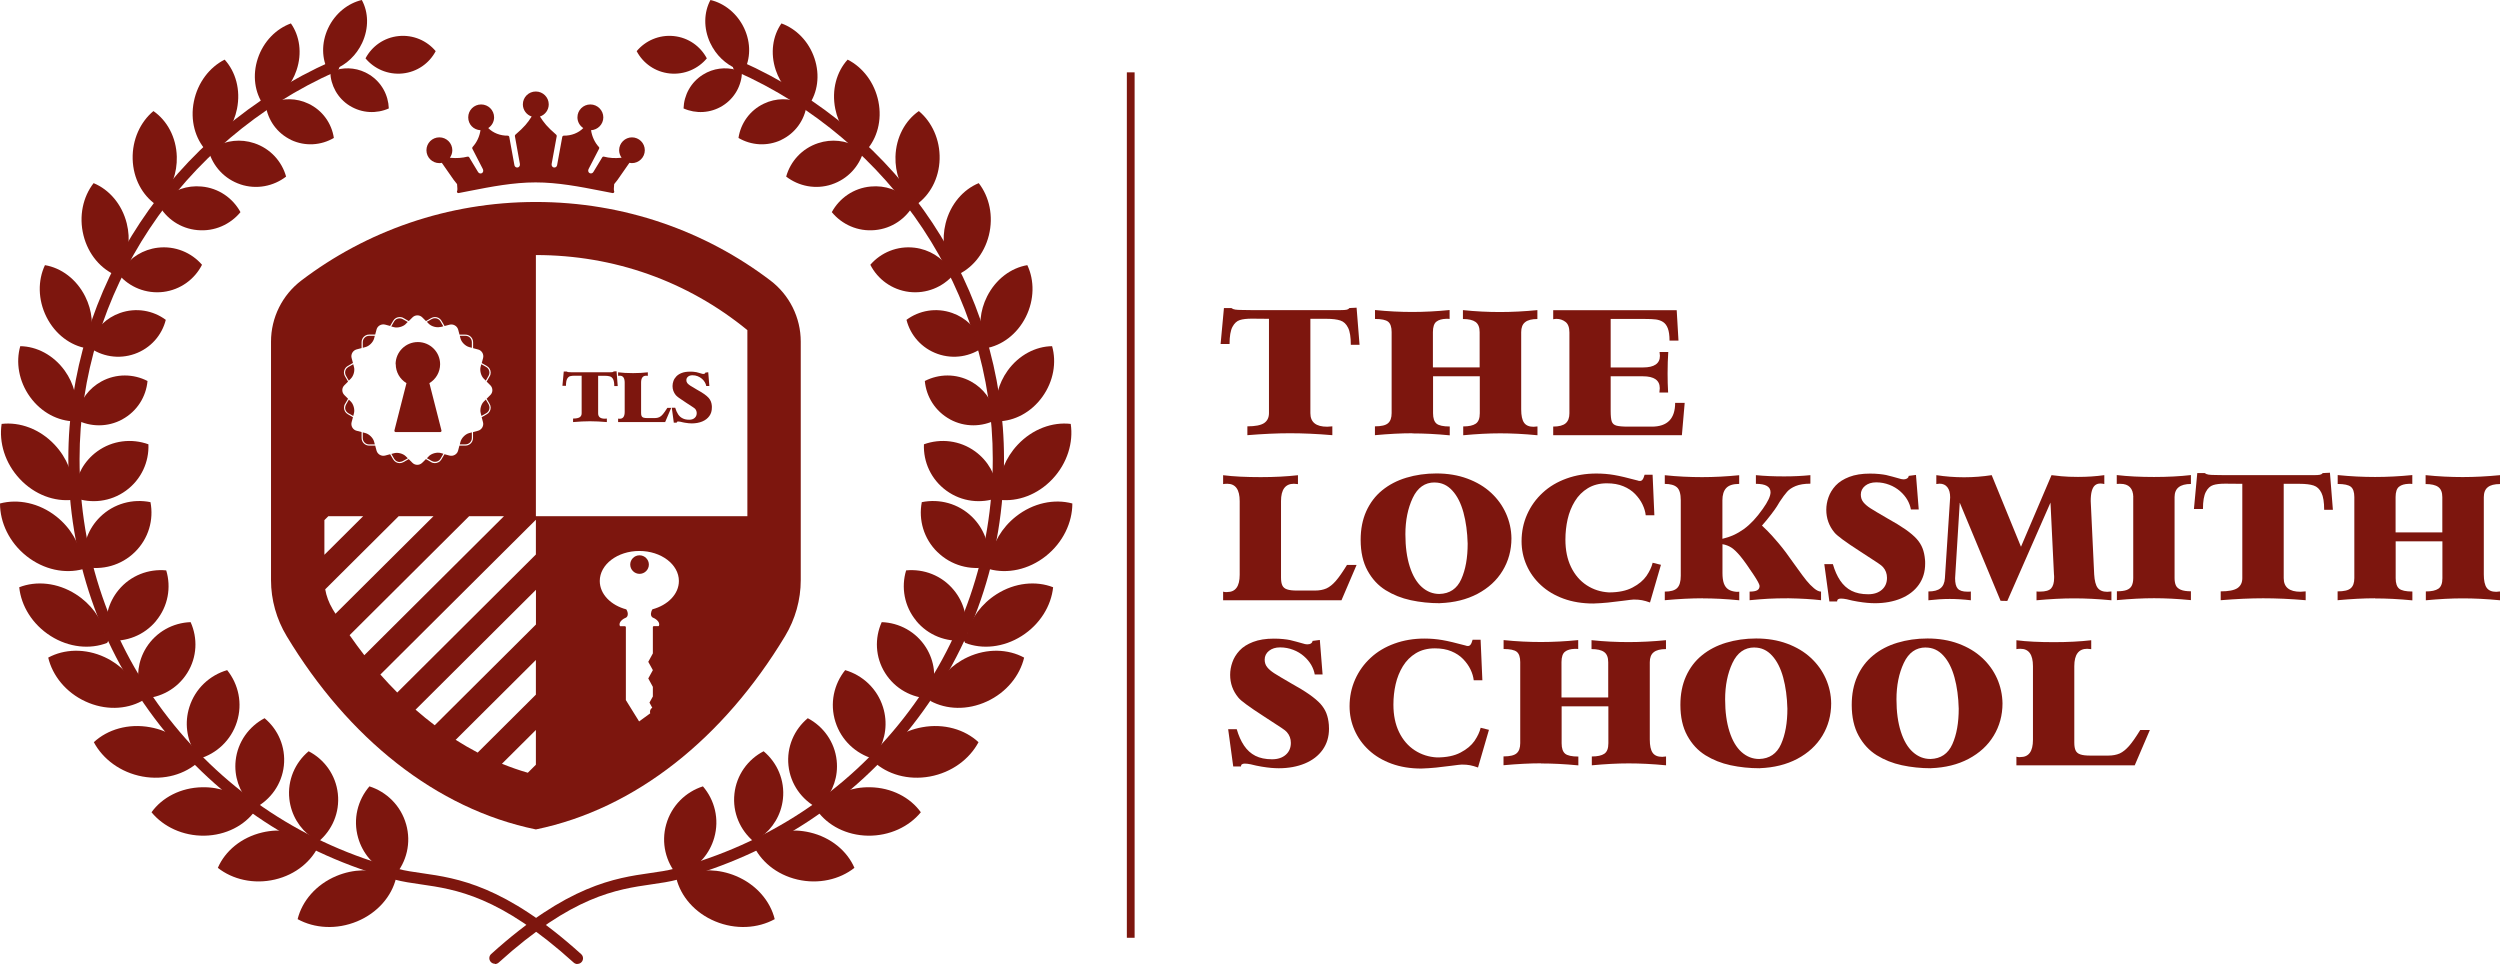 <svg xmlns="http://www.w3.org/2000/svg" width="153" height="59" viewBox="0 0 153 59" fill="none"><g clip-path="url(#clip0_1_80)"><path fill-rule="evenodd" clip-rule="evenodd" d="M24.854 50.445C24.532 49.306 23.663 48.463 22.609 48.125C21.89 48.963 21.591 50.13 21.917 51.27C22.193 52.238 22.858 52.986 23.695 53.401L23.677 53.495C22.74 53.166 21.636 53.175 20.595 53.608C19.342 54.13 18.486 55.144 18.215 56.252C19.247 56.82 20.6 56.91 21.858 56.387C23.111 55.865 23.971 54.851 24.238 53.743L24.161 53.59C24.881 52.752 25.18 51.585 24.854 50.441V50.445Z" fill="#7D160E"></path><path fill-rule="evenodd" clip-rule="evenodd" d="M20.677 48.576C20.55 47.422 19.849 46.472 18.889 45.977C18.061 46.67 17.581 47.747 17.708 48.9C17.817 49.878 18.337 50.711 19.079 51.243L19.047 51.328C18.201 50.86 17.129 50.693 16.056 50.945C14.762 51.247 13.771 52.09 13.332 53.112C14.232 53.824 15.527 54.13 16.821 53.828C18.115 53.527 19.106 52.684 19.545 51.662L19.495 51.504C20.324 50.81 20.803 49.733 20.677 48.58V48.576Z" fill="#7D160E"></path><path fill-rule="evenodd" clip-rule="evenodd" d="M17.373 46.855C17.495 45.711 17.016 44.639 16.192 43.954C15.242 44.454 14.545 45.4 14.422 46.544C14.318 47.517 14.649 48.432 15.255 49.107L15.205 49.184C14.481 48.549 13.477 48.161 12.382 48.179C11.06 48.202 9.92 48.806 9.273 49.711C9.997 50.594 11.187 51.162 12.508 51.144C13.83 51.121 14.97 50.517 15.617 49.612L15.604 49.445C16.554 48.945 17.251 47.999 17.373 46.855Z" fill="#7D160E"></path><path fill-rule="evenodd" clip-rule="evenodd" d="M14.499 44.179C14.857 43.048 14.595 41.873 13.902 41.012C12.839 41.323 11.947 42.138 11.59 43.269C11.286 44.229 11.431 45.22 11.906 46.026L11.838 46.094C11.237 45.305 10.304 44.711 9.196 44.508C7.856 44.26 6.58 44.643 5.743 45.422C6.295 46.459 7.376 47.274 8.716 47.522C10.056 47.769 11.332 47.386 12.169 46.607L12.187 46.436C13.25 46.125 14.142 45.31 14.499 44.179Z" fill="#7D160E"></path><path fill-rule="evenodd" clip-rule="evenodd" d="M11.458 41.188C12.069 40.215 12.105 39.048 11.666 38.075C10.594 38.111 9.562 38.661 8.951 39.634C8.435 40.463 8.331 41.427 8.58 42.291L8.499 42.341C8.128 41.458 7.395 40.679 6.408 40.219C5.213 39.665 3.928 39.715 2.951 40.246C3.213 41.35 4.032 42.377 5.227 42.927C6.422 43.481 7.707 43.431 8.684 42.9L8.743 42.746C9.816 42.711 10.847 42.161 11.458 41.188Z" fill="#7D160E"></path><path fill-rule="evenodd" clip-rule="evenodd" d="M9.553 37.994C10.291 37.102 10.485 35.94 10.173 34.908C9.096 34.804 7.992 35.214 7.254 36.111C6.63 36.868 6.394 37.823 6.53 38.724L6.444 38.76C6.191 37.827 5.562 36.953 4.634 36.363C3.512 35.651 2.217 35.534 1.177 35.94C1.294 37.079 1.978 38.21 3.1 38.922C4.222 39.634 5.517 39.751 6.557 39.345L6.639 39.197C7.716 39.3 8.82 38.89 9.558 37.994H9.553Z" fill="#7D160E"></path><path fill-rule="evenodd" clip-rule="evenodd" d="M8.254 33.786C9.096 32.962 9.417 31.809 9.209 30.732C8.132 30.511 6.969 30.813 6.127 31.637C5.412 32.34 5.078 33.277 5.114 34.201L5.023 34.228C4.865 33.259 4.326 32.304 3.448 31.61C2.394 30.777 1.1 30.52 0 30.813C0 31.975 0.566 33.196 1.625 34.034C2.684 34.872 3.978 35.129 5.078 34.831L5.173 34.692C6.25 34.913 7.413 34.611 8.254 33.786Z" fill="#7D160E"></path><path fill-rule="evenodd" clip-rule="evenodd" d="M7.707 30.029C8.648 29.345 9.128 28.268 9.083 27.191C8.064 26.822 6.888 26.944 5.946 27.628C5.15 28.209 4.684 29.07 4.589 29.98L4.498 29.993C4.485 29.029 4.1 28.02 3.344 27.218C2.435 26.25 1.213 25.813 0.1 25.943C-0.072 27.074 0.303 28.345 1.213 29.313C2.122 30.282 3.344 30.719 4.458 30.588L4.571 30.466C5.589 30.836 6.766 30.714 7.707 30.029Z" fill="#7D160E"></path><path fill-rule="evenodd" clip-rule="evenodd" d="M7.485 25.664C8.395 25.169 8.942 24.272 9.028 23.317C8.173 22.876 7.118 22.849 6.209 23.344C5.44 23.763 4.928 24.475 4.738 25.263H4.657C4.756 24.412 4.53 23.479 3.96 22.682C3.267 21.722 2.24 21.2 1.24 21.186C0.959 22.168 1.145 23.331 1.837 24.29C2.53 25.25 3.557 25.772 4.557 25.786L4.67 25.691C5.526 26.133 6.58 26.16 7.49 25.664H7.485Z" fill="#7D160E"></path><path fill-rule="evenodd" clip-rule="evenodd" d="M8.241 21.659C9.223 21.312 9.911 20.511 10.146 19.574C9.368 18.997 8.327 18.808 7.345 19.155C6.512 19.447 5.892 20.074 5.575 20.826L5.494 20.817C5.729 19.983 5.657 19.024 5.213 18.141C4.679 17.078 3.743 16.393 2.751 16.227C2.312 17.154 2.312 18.339 2.846 19.402C3.38 20.465 4.317 21.15 5.308 21.317L5.44 21.24C6.218 21.817 7.259 22.006 8.241 21.659Z" fill="#7D160E"></path><path fill-rule="evenodd" clip-rule="evenodd" d="M9.988 17.866C11.046 17.736 11.915 17.087 12.363 16.204C11.716 15.456 10.716 15.033 9.657 15.159C8.757 15.267 7.996 15.754 7.517 16.438L7.435 16.407C7.856 15.627 8.001 14.65 7.757 13.672C7.462 12.492 6.679 11.6 5.729 11.208C5.082 12.037 4.815 13.222 5.109 14.402C5.403 15.582 6.186 16.474 7.137 16.866L7.281 16.821C7.929 17.569 8.929 17.992 9.988 17.866Z" fill="#7D160E"></path><path fill-rule="evenodd" clip-rule="evenodd" d="M12.083 14.082C13.128 14.181 14.097 13.735 14.717 12.983C14.251 12.127 13.382 11.51 12.336 11.415C11.449 11.33 10.617 11.64 10.006 12.195L9.933 12.149C10.504 11.487 10.847 10.577 10.82 9.591C10.789 8.397 10.223 7.374 9.39 6.798C8.594 7.46 8.087 8.541 8.119 9.735C8.15 10.929 8.716 11.951 9.549 12.528L9.698 12.514C10.164 13.37 11.033 13.988 12.078 14.082H12.083Z" fill="#7D160E"></path><path fill-rule="evenodd" clip-rule="evenodd" d="M14.717 11.285C15.703 11.614 16.744 11.397 17.509 10.807C17.251 9.879 16.549 9.091 15.558 8.762C14.721 8.483 13.848 8.595 13.133 9.001L13.074 8.942C13.775 8.429 14.309 7.627 14.504 6.663C14.739 5.5 14.422 4.388 13.748 3.649C12.83 4.113 12.101 5.045 11.866 6.208C11.63 7.37 11.947 8.483 12.621 9.221L12.771 9.239C13.029 10.167 13.73 10.956 14.721 11.285H14.717Z" fill="#7D160E"></path><path fill-rule="evenodd" clip-rule="evenodd" d="M17.812 8.564C18.681 8.974 19.658 8.897 20.432 8.442C20.301 7.559 19.744 6.753 18.875 6.343C18.138 5.991 17.319 5.996 16.622 6.284L16.577 6.221C17.278 5.829 17.862 5.154 18.151 4.289C18.5 3.248 18.337 2.189 17.803 1.433C16.907 1.757 16.129 2.527 15.78 3.572C15.432 4.613 15.595 5.672 16.129 6.428L16.264 6.464C16.396 7.347 16.952 8.154 17.821 8.564H17.812Z" fill="#7D160E"></path><path fill-rule="evenodd" clip-rule="evenodd" d="M21.405 6.473C22.152 6.937 23.048 6.969 23.795 6.636C23.767 5.82 23.351 5.032 22.605 4.568C21.971 4.171 21.229 4.09 20.564 4.28L20.527 4.221C21.206 3.937 21.808 3.383 22.161 2.631C22.586 1.721 22.55 0.743 22.143 0C21.297 0.198 20.505 0.82 20.079 1.73C19.654 2.64 19.69 3.617 20.093 4.361L20.211 4.406C20.238 5.221 20.654 6.009 21.401 6.473H21.405Z" fill="#7D160E"></path><path fill-rule="evenodd" clip-rule="evenodd" d="M26.664 3.131C26.13 2.491 25.293 2.117 24.396 2.207C23.5 2.297 22.758 2.834 22.369 3.572C22.903 4.212 23.74 4.586 24.636 4.496C25.532 4.406 26.275 3.87 26.664 3.131Z" fill="#7D160E"></path><path d="M35.339 59C35.258 59 35.172 58.968 35.108 58.91C30.583 54.819 27.899 54.432 25.745 54.121C25.184 54.04 24.654 53.964 24.148 53.828C18.382 52.288 13.413 49.022 9.779 44.377C6.114 39.692 4.182 34.061 4.182 28.097C4.182 17.65 10.504 8.095 20.292 3.748C20.464 3.671 20.668 3.748 20.745 3.919C20.822 4.09 20.745 4.293 20.573 4.37C11.033 8.613 4.869 17.925 4.869 28.101C4.869 33.913 6.756 39.395 10.322 43.958C13.861 48.486 18.704 51.671 24.324 53.166C24.795 53.292 25.306 53.364 25.845 53.441C27.972 53.747 30.891 54.166 35.57 58.396C35.71 58.523 35.719 58.739 35.593 58.878C35.525 58.955 35.43 58.991 35.339 58.991V59Z" fill="#7D160E"></path><path fill-rule="evenodd" clip-rule="evenodd" d="M40.774 50.445C41.095 49.306 41.964 48.463 43.019 48.125C43.738 48.963 44.037 50.13 43.711 51.27C43.435 52.238 42.77 52.986 41.933 53.401L41.951 53.495C42.887 53.166 43.992 53.175 45.032 53.608C46.286 54.13 47.141 55.144 47.413 56.252C46.381 56.82 45.028 56.91 43.77 56.387C42.516 55.865 41.657 54.851 41.389 53.743L41.467 53.59C40.747 52.752 40.448 51.585 40.774 50.441V50.445Z" fill="#7D160E"></path><path fill-rule="evenodd" clip-rule="evenodd" d="M44.947 48.576C45.073 47.422 45.775 46.472 46.734 45.977C47.562 46.67 48.042 47.747 47.915 48.9C47.807 49.878 47.286 50.711 46.544 51.243L46.576 51.328C47.422 50.86 48.494 50.693 49.567 50.945C50.861 51.247 51.852 52.09 52.291 53.112C51.391 53.824 50.096 54.13 48.802 53.828C47.508 53.527 46.517 52.684 46.078 51.662L46.128 51.504C45.3 50.81 44.82 49.733 44.947 48.58V48.576Z" fill="#7D160E"></path><path fill-rule="evenodd" clip-rule="evenodd" d="M48.255 46.855C48.132 45.711 48.612 44.639 49.436 43.954C50.386 44.454 51.083 45.4 51.205 46.544C51.309 47.517 50.979 48.432 50.372 49.107L50.422 49.184C51.146 48.549 52.151 48.161 53.246 48.179C54.568 48.202 55.708 48.806 56.355 49.711C55.631 50.594 54.441 51.162 53.119 51.144C51.798 51.121 50.657 50.517 50.01 49.612L50.024 49.445C49.074 48.945 48.377 47.999 48.255 46.855Z" fill="#7D160E"></path><path fill-rule="evenodd" clip-rule="evenodd" d="M51.128 44.179C50.771 43.048 51.033 41.873 51.725 41.012C52.789 41.323 53.681 42.138 54.038 43.269C54.341 44.229 54.196 45.22 53.721 46.026L53.789 46.094C54.391 45.305 55.323 44.711 56.432 44.508C57.772 44.26 59.048 44.643 59.885 45.422C59.333 46.459 58.251 47.274 56.912 47.522C55.572 47.769 54.296 47.386 53.459 46.607L53.441 46.436C52.377 46.125 51.486 45.31 51.128 44.179Z" fill="#7D160E"></path><path fill-rule="evenodd" clip-rule="evenodd" d="M54.169 41.188C53.558 40.215 53.522 39.048 53.961 38.075C55.034 38.111 56.065 38.661 56.676 39.634C57.192 40.463 57.296 41.427 57.047 42.291L57.129 42.341C57.5 41.458 58.233 40.679 59.22 40.219C60.414 39.665 61.7 39.715 62.677 40.246C62.415 41.35 61.596 42.377 60.401 42.927C59.206 43.481 57.921 43.431 56.943 42.9L56.885 42.746C55.812 42.711 54.78 42.161 54.169 41.188Z" fill="#7D160E"></path><path fill-rule="evenodd" clip-rule="evenodd" d="M56.075 37.994C55.337 37.102 55.142 35.94 55.455 34.908C56.532 34.804 57.636 35.214 58.373 36.111C58.998 36.868 59.233 37.823 59.097 38.724L59.184 38.76C59.437 37.827 60.066 36.953 60.994 36.363C62.116 35.651 63.41 35.534 64.451 35.94C64.333 37.079 63.65 38.21 62.528 38.922C61.405 39.634 60.111 39.751 59.07 39.345L58.989 39.197C57.912 39.3 56.808 38.89 56.07 37.994H56.075Z" fill="#7D160E"></path><path fill-rule="evenodd" clip-rule="evenodd" d="M57.369 33.786C56.527 32.962 56.206 31.809 56.414 30.732C57.491 30.511 58.654 30.813 59.496 31.637C60.211 32.34 60.546 33.277 60.509 34.201L60.6 34.228C60.758 33.259 61.297 32.304 62.175 31.61C63.234 30.773 64.528 30.516 65.628 30.813C65.628 31.975 65.062 33.196 64.003 34.034C62.944 34.872 61.65 35.129 60.55 34.831L60.455 34.692C59.378 34.913 58.215 34.611 57.373 33.786H57.369Z" fill="#7D160E"></path><path fill-rule="evenodd" clip-rule="evenodd" d="M57.921 30.029C56.98 29.345 56.5 28.268 56.545 27.191C57.563 26.822 58.74 26.944 59.681 27.628C60.478 28.209 60.944 29.07 61.039 29.98L61.129 29.993C61.143 29.029 61.528 28.02 62.283 27.218C63.193 26.25 64.415 25.813 65.528 25.943C65.7 27.074 65.324 28.345 64.415 29.313C63.505 30.282 62.283 30.719 61.17 30.588L61.057 30.466C60.039 30.836 58.862 30.714 57.921 30.029Z" fill="#7D160E"></path><path fill-rule="evenodd" clip-rule="evenodd" d="M58.143 25.664C57.233 25.169 56.685 24.272 56.599 23.317C57.455 22.876 58.509 22.849 59.419 23.344C60.188 23.763 60.7 24.475 60.889 25.263H60.971C60.871 24.412 61.098 23.479 61.668 22.682C62.36 21.722 63.388 21.2 64.388 21.186C64.668 22.168 64.483 23.331 63.79 24.29C63.098 25.25 62.071 25.772 61.071 25.786L60.957 25.691C60.102 26.133 59.048 26.16 58.138 25.664H58.143Z" fill="#7D160E"></path><path fill-rule="evenodd" clip-rule="evenodd" d="M57.382 21.659C56.4 21.312 55.712 20.511 55.477 19.574C56.255 18.997 57.296 18.808 58.278 19.155C59.111 19.447 59.731 20.074 60.048 20.826L60.129 20.817C59.894 19.983 59.966 19.024 60.41 18.141C60.944 17.078 61.881 16.393 62.872 16.227C63.311 17.154 63.311 18.339 62.777 19.402C62.243 20.465 61.306 21.15 60.315 21.317L60.184 21.24C59.405 21.817 58.364 22.006 57.382 21.659Z" fill="#7D160E"></path><path fill-rule="evenodd" clip-rule="evenodd" d="M55.64 17.866C54.581 17.736 53.712 17.087 53.264 16.204C53.911 15.456 54.911 15.033 55.97 15.159C56.871 15.267 57.631 15.754 58.111 16.438L58.192 16.407C57.772 15.627 57.627 14.65 57.871 13.672C58.165 12.492 58.948 11.6 59.898 11.208C60.546 12.037 60.813 13.222 60.519 14.402C60.224 15.582 59.441 16.474 58.491 16.866L58.346 16.821C57.699 17.569 56.699 17.992 55.64 17.866Z" fill="#7D160E"></path><path fill-rule="evenodd" clip-rule="evenodd" d="M53.54 14.082C52.495 14.181 51.526 13.735 50.906 12.983C51.373 12.127 52.241 11.51 53.287 11.415C54.174 11.33 55.007 11.64 55.617 12.195L55.69 12.149C55.12 11.487 54.776 10.577 54.803 9.591C54.834 8.397 55.4 7.374 56.233 6.798C57.029 7.46 57.536 8.541 57.505 9.735C57.473 10.929 56.907 11.951 56.075 12.528L55.925 12.514C55.459 13.37 54.59 13.988 53.545 14.082H53.54Z" fill="#7D160E"></path><path fill-rule="evenodd" clip-rule="evenodd" d="M50.906 11.285C49.92 11.614 48.879 11.397 48.114 10.807C48.372 9.879 49.074 9.091 50.065 8.762C50.902 8.483 51.775 8.595 52.49 9.001L52.549 8.942C51.848 8.429 51.314 7.627 51.119 6.663C50.884 5.5 51.201 4.388 51.875 3.649C52.794 4.113 53.522 5.045 53.758 6.208C53.993 7.37 53.676 8.483 53.002 9.221L52.852 9.239C52.594 10.167 51.893 10.956 50.902 11.285H50.906Z" fill="#7D160E"></path><path fill-rule="evenodd" clip-rule="evenodd" d="M47.816 8.564C46.947 8.974 45.969 8.897 45.195 8.442C45.327 7.559 45.883 6.753 46.752 6.343C47.49 5.991 48.309 5.996 49.006 6.284L49.051 6.221C48.35 5.829 47.766 5.154 47.476 4.289C47.128 3.248 47.291 2.189 47.825 1.433C48.721 1.757 49.499 2.527 49.847 3.572C50.196 4.613 50.033 5.672 49.499 6.428L49.363 6.464C49.232 7.347 48.675 8.154 47.806 8.564H47.816Z" fill="#7D160E"></path><path fill-rule="evenodd" clip-rule="evenodd" d="M44.222 6.473C43.476 6.937 42.58 6.969 41.833 6.636C41.86 5.82 42.276 5.032 43.023 4.568C43.657 4.171 44.399 4.09 45.064 4.28L45.1 4.221C44.422 3.937 43.82 3.383 43.467 2.631C43.041 1.721 43.078 0.743 43.48 0C44.327 0.198 45.118 0.82 45.544 1.73C45.969 2.64 45.933 3.617 45.53 4.361L45.413 4.406C45.386 5.221 44.969 6.009 44.222 6.473Z" fill="#7D160E"></path><path fill-rule="evenodd" clip-rule="evenodd" d="M38.964 3.131C39.498 2.491 40.335 2.117 41.231 2.207C42.127 2.297 42.869 2.834 43.258 3.572C42.724 4.212 41.887 4.586 40.991 4.496C40.095 4.406 39.353 3.87 38.964 3.131Z" fill="#7D160E"></path><path d="M30.289 59C30.37 59 30.456 58.968 30.519 58.91C35.045 54.819 37.728 54.432 39.883 54.121C40.444 54.04 40.973 53.964 41.48 53.828C47.245 52.288 52.214 49.022 55.848 44.377C59.514 39.692 61.446 34.061 61.446 28.097C61.446 17.65 55.124 8.095 45.336 3.748C45.164 3.671 44.96 3.748 44.883 3.919C44.806 4.09 44.883 4.293 45.055 4.37C54.595 8.604 60.758 17.916 60.758 28.092C60.758 33.904 58.871 39.386 55.305 43.949C51.766 48.477 46.924 51.662 41.303 53.157C40.833 53.283 40.322 53.355 39.783 53.432C37.656 53.738 34.737 54.157 30.058 58.387C29.918 58.514 29.909 58.73 30.035 58.869C30.103 58.946 30.198 58.982 30.289 58.982V59Z" fill="#7D160E"></path><path d="M38.683 8.406C38.249 8.406 37.891 8.757 37.891 9.194C37.891 9.361 37.946 9.519 38.041 9.654C38.027 9.654 38.014 9.654 37.995 9.658C37.633 9.694 37.276 9.672 36.959 9.586C36.923 9.577 36.878 9.595 36.859 9.627L36.316 10.523C36.271 10.609 36.163 10.64 36.077 10.591C36 10.546 35.973 10.438 36.022 10.343L36.665 9.1C36.683 9.068 36.678 9.023 36.651 8.996C36.398 8.721 36.23 8.357 36.172 7.969C36.588 7.947 36.923 7.604 36.923 7.181C36.923 6.757 36.57 6.392 36.131 6.392C35.692 6.392 35.339 6.744 35.339 7.181C35.339 7.447 35.475 7.694 35.697 7.838C35.402 8.14 34.959 8.311 34.502 8.302C34.461 8.302 34.42 8.338 34.411 8.379L34.094 10.113C34.076 10.208 33.986 10.271 33.886 10.249C33.8 10.23 33.742 10.131 33.76 10.037L34.072 8.329C34.076 8.302 34.063 8.266 34.04 8.244C33.474 7.753 33.298 7.523 33.045 7.131C33.361 7.028 33.583 6.73 33.583 6.388C33.583 5.955 33.23 5.6 32.791 5.6C32.352 5.6 31.999 5.951 31.999 6.388C31.999 6.73 32.221 7.028 32.538 7.131C32.284 7.528 32.108 7.753 31.542 8.244C31.52 8.262 31.506 8.298 31.511 8.329L31.818 10.037C31.836 10.136 31.777 10.23 31.692 10.249C31.592 10.271 31.501 10.208 31.483 10.113L31.167 8.379C31.162 8.338 31.121 8.307 31.076 8.302C30.619 8.311 30.175 8.136 29.881 7.838C30.103 7.694 30.239 7.447 30.239 7.181C30.239 6.748 29.886 6.392 29.447 6.392C29.008 6.392 28.655 6.744 28.655 7.181C28.655 7.618 28.985 7.947 29.406 7.969C29.347 8.361 29.175 8.721 28.922 8.996C28.899 9.023 28.89 9.068 28.908 9.1L29.551 10.348C29.596 10.438 29.574 10.55 29.497 10.595C29.411 10.645 29.302 10.613 29.252 10.519L28.714 9.627C28.696 9.595 28.65 9.577 28.614 9.586C28.297 9.667 27.94 9.694 27.578 9.658C27.564 9.658 27.551 9.658 27.533 9.654C27.628 9.519 27.682 9.361 27.682 9.194C27.682 8.762 27.329 8.406 26.89 8.406C26.451 8.406 26.098 8.757 26.098 9.194C26.098 9.631 26.451 9.983 26.89 9.983C26.94 9.983 26.985 9.978 27.039 9.965L27.768 11.01L27.972 11.267C27.994 11.451 27.999 11.64 27.981 11.677C27.976 11.686 27.972 11.695 27.967 11.708C27.958 11.735 27.967 11.762 27.985 11.785C28.003 11.807 28.035 11.821 28.067 11.816C28.297 11.771 28.528 11.726 28.759 11.681C30.067 11.424 31.42 11.163 32.778 11.163C34.135 11.163 35.488 11.424 36.796 11.681C37.027 11.726 37.258 11.771 37.489 11.816C37.493 11.816 37.498 11.816 37.507 11.816C37.534 11.816 37.556 11.803 37.575 11.785C37.593 11.762 37.597 11.731 37.588 11.699C37.588 11.69 37.584 11.686 37.579 11.681C37.561 11.64 37.566 11.451 37.588 11.267L37.796 11.005L38.52 9.965C38.575 9.974 38.62 9.983 38.67 9.983C39.104 9.983 39.462 9.631 39.462 9.194C39.462 8.757 39.109 8.406 38.67 8.406H38.683Z" fill="#7D160E"></path><path d="M34.638 23.61H34.42L34.502 22.736H34.683C34.706 22.754 34.737 22.767 34.778 22.772C34.814 22.776 34.868 22.781 34.941 22.781H35.172H37.344C37.412 22.781 37.461 22.781 37.489 22.772C37.516 22.767 37.538 22.754 37.552 22.741V22.732L37.733 22.722L37.805 23.628H37.593C37.593 23.443 37.57 23.304 37.525 23.213C37.48 23.123 37.416 23.065 37.335 23.038C37.253 23.011 37.14 22.997 36.995 22.997H36.606V25.295C36.606 25.515 36.742 25.624 37.013 25.624C37.036 25.624 37.081 25.624 37.14 25.615V25.831C36.764 25.799 36.416 25.781 36.104 25.781C35.792 25.781 35.448 25.799 35.072 25.831V25.615C35.262 25.615 35.398 25.587 35.479 25.534C35.561 25.479 35.597 25.398 35.597 25.29V22.993H35.181C35.058 22.993 34.959 23.002 34.886 23.024C34.814 23.047 34.755 23.101 34.706 23.191C34.66 23.281 34.638 23.416 34.638 23.605V23.61Z" fill="#7D160E"></path><path d="M40.711 25.831H37.828V25.619C37.855 25.628 37.878 25.628 37.9 25.628C37.91 25.628 37.919 25.628 37.928 25.628C38.131 25.628 38.231 25.488 38.231 25.209V23.416C38.231 23.132 38.131 22.993 37.928 22.993C37.882 22.993 37.846 22.993 37.828 23.002V22.785C38.081 22.817 38.385 22.835 38.742 22.835C39.077 22.835 39.38 22.817 39.647 22.785V23.002C39.602 22.997 39.566 22.993 39.548 22.993C39.34 22.993 39.235 23.132 39.235 23.416V25.272C39.235 25.358 39.245 25.421 39.267 25.466C39.29 25.511 39.326 25.543 39.385 25.561C39.439 25.578 39.52 25.587 39.629 25.587H40.064C40.172 25.587 40.267 25.57 40.344 25.534C40.421 25.497 40.498 25.439 40.57 25.349C40.643 25.263 40.733 25.133 40.842 24.961H41.077L40.711 25.822V25.831Z" fill="#7D160E"></path><path d="M41.236 25.862L41.114 24.952H41.322C41.367 25.11 41.426 25.241 41.498 25.353C41.571 25.466 41.661 25.547 41.774 25.601C41.883 25.66 42.019 25.687 42.181 25.687C42.322 25.687 42.435 25.651 42.516 25.574C42.598 25.502 42.639 25.403 42.639 25.286C42.639 25.187 42.607 25.096 42.544 25.024C42.525 25.002 42.48 24.966 42.412 24.921C42.344 24.876 42.209 24.786 42.005 24.655C41.801 24.524 41.652 24.421 41.557 24.353C41.462 24.281 41.394 24.227 41.358 24.182C41.227 24.02 41.159 23.835 41.159 23.628C41.159 23.524 41.177 23.425 41.213 23.322C41.249 23.218 41.308 23.123 41.389 23.038C41.471 22.952 41.58 22.88 41.72 22.826C41.86 22.772 42.028 22.745 42.227 22.745C42.313 22.745 42.385 22.745 42.453 22.754C42.521 22.763 42.575 22.767 42.616 22.776C42.657 22.785 42.711 22.799 42.77 22.817C42.833 22.835 42.878 22.849 42.91 22.858C42.964 22.876 43.005 22.885 43.037 22.885C43.078 22.885 43.109 22.876 43.132 22.862C43.154 22.844 43.168 22.826 43.168 22.804L43.344 22.781L43.412 23.623H43.222C43.209 23.547 43.182 23.47 43.136 23.394C43.091 23.317 43.032 23.245 42.96 23.182C42.887 23.119 42.797 23.065 42.697 23.024C42.598 22.984 42.494 22.966 42.381 22.966C42.267 22.966 42.177 22.993 42.109 23.051C42.041 23.105 42.005 23.177 42.005 23.263C42.005 23.335 42.023 23.394 42.064 23.448C42.105 23.497 42.163 23.547 42.236 23.596C42.313 23.646 42.453 23.732 42.657 23.849C42.824 23.939 42.964 24.029 43.087 24.11C43.209 24.196 43.299 24.272 43.363 24.344C43.426 24.416 43.476 24.493 43.507 24.574C43.539 24.655 43.557 24.745 43.566 24.849C43.566 24.871 43.566 24.903 43.566 24.948C43.566 25.146 43.517 25.317 43.412 25.461C43.308 25.606 43.163 25.718 42.978 25.795C42.792 25.871 42.58 25.912 42.34 25.912C42.285 25.912 42.222 25.912 42.154 25.903C42.086 25.894 42.01 25.885 41.919 25.871C41.828 25.858 41.742 25.835 41.652 25.813C41.598 25.804 41.552 25.795 41.512 25.795C41.448 25.795 41.417 25.817 41.417 25.867H41.231L41.236 25.862Z" fill="#7D160E"></path><path d="M75.249 21.051H74.701L74.905 18.853H75.362C75.425 18.902 75.502 18.934 75.597 18.947C75.692 18.961 75.828 18.97 76.004 18.97L76.584 18.979H82.041C82.213 18.979 82.336 18.97 82.403 18.956C82.471 18.943 82.526 18.916 82.566 18.875L82.575 18.853L83.023 18.83L83.204 21.101H82.67C82.67 20.632 82.616 20.285 82.503 20.06C82.39 19.83 82.236 19.682 82.028 19.614C81.824 19.547 81.539 19.511 81.172 19.511H80.195V25.286C80.195 25.84 80.539 26.115 81.222 26.115C81.281 26.115 81.385 26.106 81.539 26.092V26.633C80.593 26.552 79.724 26.515 78.937 26.515C78.15 26.515 77.285 26.556 76.339 26.633V26.092C76.824 26.092 77.163 26.024 77.362 25.894C77.561 25.759 77.661 25.556 77.661 25.286V19.511L76.615 19.502C76.308 19.502 76.059 19.529 75.878 19.587C75.692 19.646 75.543 19.785 75.425 20.006C75.308 20.227 75.249 20.578 75.249 21.051Z" fill="#7D160E"></path><path d="M86.436 26.515C85.748 26.515 84.983 26.556 84.146 26.633V26.092C84.539 26.092 84.806 26.029 84.951 25.898C85.096 25.772 85.168 25.565 85.168 25.281V20.321C85.168 20.015 85.096 19.803 84.956 19.691C84.816 19.578 84.549 19.52 84.15 19.52V18.974C84.938 19.055 85.702 19.092 86.44 19.092C87.178 19.092 87.938 19.051 88.716 18.974V19.52C88.68 19.52 88.648 19.515 88.621 19.511C88.594 19.506 88.553 19.511 88.504 19.511C88.246 19.52 88.047 19.574 87.906 19.686C87.766 19.794 87.694 20.011 87.694 20.326V22.484H90.554V20.326C90.554 20.033 90.472 19.826 90.305 19.704C90.137 19.583 89.879 19.524 89.531 19.524V18.979C90.309 19.06 91.065 19.096 91.803 19.096C92.54 19.096 93.31 19.055 94.088 18.979V19.524C93.749 19.524 93.495 19.587 93.337 19.718C93.174 19.844 93.097 20.051 93.097 20.33V25.056C93.097 25.434 93.156 25.705 93.273 25.871C93.391 26.038 93.586 26.119 93.857 26.119C93.893 26.119 93.975 26.11 94.093 26.097V26.637C93.26 26.556 92.5 26.52 91.807 26.52C91.115 26.52 90.368 26.561 89.549 26.637V26.097C89.893 26.097 90.146 26.043 90.314 25.93C90.481 25.817 90.563 25.606 90.563 25.29V23.029H87.703V25.29C87.703 25.597 87.775 25.808 87.915 25.925C88.056 26.043 88.327 26.101 88.725 26.101V26.642C87.893 26.561 87.132 26.525 86.44 26.525L86.436 26.515Z" fill="#7D160E"></path><path d="M102.935 26.633H95.056V26.106C95.409 26.106 95.663 26.038 95.817 25.907C95.971 25.777 96.048 25.57 96.048 25.299V20.344C96.048 20.038 95.966 19.821 95.808 19.7C95.649 19.578 95.464 19.515 95.26 19.515C95.192 19.515 95.124 19.524 95.056 19.538V18.983H102.614L102.723 20.844H102.175C102.175 20.524 102.139 20.276 102.071 20.096C102.003 19.916 101.903 19.785 101.777 19.704C101.65 19.623 101.505 19.574 101.342 19.551C101.179 19.529 100.953 19.52 100.659 19.52H98.573V22.488H100.555C101.243 22.488 101.587 22.249 101.587 21.776C101.587 21.718 101.578 21.641 101.564 21.542H102.098C102.071 21.93 102.057 22.367 102.057 22.858C102.057 23.241 102.066 23.628 102.089 24.024H101.555C101.569 23.898 101.578 23.813 101.578 23.759C101.578 23.272 101.234 23.029 100.546 23.029H98.573V25.151C98.573 25.457 98.595 25.673 98.641 25.799C98.686 25.925 98.781 26.006 98.921 26.047C99.061 26.088 99.306 26.11 99.65 26.11H101.089C102.044 26.11 102.519 25.624 102.519 24.655H103.103L102.931 26.642L102.935 26.633Z" fill="#7D160E"></path><path d="M82.096 36.737H74.855V36.21C74.923 36.228 74.982 36.237 75.036 36.237C75.059 36.237 75.086 36.237 75.108 36.233C75.615 36.233 75.869 35.881 75.869 35.178V30.669C75.869 29.962 75.615 29.606 75.108 29.606C74.995 29.606 74.909 29.615 74.855 29.628V29.083C75.489 29.164 76.258 29.2 77.158 29.2C78 29.2 78.756 29.16 79.435 29.083V29.628C79.317 29.615 79.231 29.606 79.186 29.606C78.661 29.606 78.398 29.962 78.398 30.669V35.34C78.398 35.557 78.425 35.719 78.48 35.832C78.534 35.944 78.629 36.025 78.769 36.07C78.91 36.12 79.113 36.142 79.385 36.142H80.471C80.747 36.142 80.982 36.097 81.177 36.012C81.372 35.922 81.562 35.769 81.752 35.552C81.942 35.336 82.168 35.007 82.435 34.575H83.023L82.096 36.742V36.737Z" fill="#7D160E"></path><path d="M88.128 36.917C87.504 36.917 86.906 36.854 86.341 36.733C85.775 36.611 85.263 36.404 84.802 36.12C84.34 35.832 83.974 35.435 83.693 34.922C83.413 34.413 83.272 33.782 83.272 33.039C83.272 32.381 83.385 31.8 83.616 31.286C83.847 30.777 84.168 30.349 84.589 30.007C85.01 29.664 85.499 29.408 86.069 29.236C86.635 29.065 87.25 28.975 87.906 28.975C88.599 28.975 89.232 29.079 89.802 29.291C90.373 29.502 90.857 29.791 91.255 30.16C91.653 30.529 91.957 30.953 92.169 31.43C92.382 31.912 92.495 32.417 92.5 32.944C92.5 33.674 92.319 34.336 91.961 34.926C91.604 35.521 91.088 35.989 90.427 36.341C89.762 36.692 88.997 36.881 88.128 36.913V36.917ZM87.802 29.525C87.205 29.525 86.757 29.84 86.458 30.475C86.159 31.11 86.01 31.849 86.01 32.701C86.01 33.467 86.101 34.124 86.277 34.674C86.454 35.228 86.698 35.642 87.015 35.926C87.327 36.206 87.689 36.35 88.092 36.35C88.725 36.332 89.169 36.03 89.431 35.444C89.694 34.858 89.821 34.133 89.821 33.273C89.802 32.566 89.716 31.926 89.563 31.363C89.409 30.8 89.183 30.349 88.884 30.025C88.585 29.696 88.228 29.529 87.802 29.529V29.525Z" fill="#7D160E"></path><path d="M100.234 29.412C100.27 29.426 100.315 29.435 100.365 29.435C100.428 29.435 100.482 29.408 100.523 29.354C100.568 29.299 100.609 29.196 100.65 29.052H101.139L101.247 31.534H100.718C100.695 31.322 100.632 31.106 100.523 30.876C100.415 30.646 100.261 30.435 100.071 30.236C99.881 30.038 99.636 29.876 99.351 29.759C99.061 29.637 98.727 29.579 98.342 29.579C97.894 29.579 97.509 29.678 97.179 29.876C96.853 30.074 96.586 30.34 96.382 30.674C96.179 31.007 96.029 31.376 95.939 31.777C95.849 32.178 95.803 32.593 95.803 33.025C95.803 33.665 95.916 34.223 96.147 34.701C96.378 35.178 96.699 35.552 97.106 35.818C97.514 36.084 97.966 36.228 98.469 36.255C99.057 36.255 99.537 36.156 99.917 35.953C100.297 35.755 100.578 35.516 100.768 35.241C100.953 34.967 101.08 34.701 101.143 34.44L101.65 34.566L100.98 36.872C100.795 36.805 100.632 36.76 100.492 36.733C100.351 36.706 100.184 36.692 99.985 36.692C99.908 36.692 99.7 36.719 99.356 36.764C99.012 36.809 98.695 36.845 98.405 36.877C98.116 36.904 97.817 36.926 97.514 36.935C96.84 36.935 96.233 36.836 95.69 36.638C95.147 36.44 94.685 36.165 94.301 35.809C93.921 35.458 93.626 35.048 93.423 34.584C93.219 34.12 93.12 33.633 93.12 33.124C93.12 32.538 93.233 31.993 93.459 31.484C93.685 30.975 94.002 30.534 94.414 30.155C94.821 29.777 95.31 29.489 95.871 29.286C96.432 29.083 97.043 28.98 97.699 28.98C98.079 28.98 98.442 29.011 98.785 29.07C99.134 29.128 99.618 29.245 100.243 29.412H100.234Z" fill="#7D160E"></path><path d="M104.207 36.615C103.501 36.615 102.727 36.656 101.885 36.733V36.206C102.243 36.206 102.496 36.133 102.641 35.989C102.79 35.845 102.863 35.593 102.863 35.237V30.619C102.863 30.227 102.786 29.962 102.628 29.822C102.469 29.682 102.22 29.615 101.885 29.615V29.083C102.655 29.164 103.415 29.2 104.166 29.2C104.917 29.2 105.664 29.16 106.438 29.083V29.615C106.067 29.615 105.8 29.701 105.646 29.867C105.488 30.034 105.411 30.286 105.411 30.619V32.975C105.895 32.863 106.329 32.665 106.728 32.376C107.126 32.088 107.506 31.678 107.877 31.151C108.198 30.701 108.357 30.363 108.357 30.128C108.357 29.782 108.058 29.61 107.461 29.61V29.079C107.986 29.133 108.565 29.155 109.198 29.155C109.782 29.155 110.316 29.128 110.796 29.079V29.601C110.425 29.601 110.126 29.651 109.895 29.745C109.665 29.84 109.493 29.957 109.37 30.097C109.248 30.232 109.094 30.439 108.913 30.714C108.873 30.786 108.818 30.876 108.75 30.984C108.683 31.093 108.565 31.259 108.393 31.484C108.221 31.71 108.035 31.939 107.832 32.165C107.895 32.219 108.008 32.331 108.18 32.502C108.352 32.674 108.578 32.926 108.864 33.264C109.149 33.602 109.438 33.989 109.737 34.422C109.755 34.444 109.859 34.588 110.049 34.854C110.239 35.12 110.407 35.345 110.556 35.53C110.705 35.714 110.855 35.868 111.018 36.003C111.181 36.138 111.321 36.206 111.448 36.206V36.733C110.9 36.669 110.239 36.629 109.465 36.615C108.972 36.615 108.56 36.624 108.225 36.642C107.891 36.66 107.506 36.692 107.076 36.733V36.206C107.293 36.206 107.447 36.178 107.542 36.124C107.637 36.07 107.687 35.98 107.687 35.854C107.673 35.746 107.551 35.521 107.32 35.174C106.986 34.665 106.714 34.286 106.51 34.039C106.307 33.795 106.126 33.62 105.967 33.516C105.809 33.413 105.623 33.34 105.415 33.304V35.066C105.415 35.327 105.442 35.539 105.501 35.705C105.56 35.868 105.651 35.989 105.773 36.07C105.895 36.151 106.062 36.201 106.266 36.219C106.343 36.219 106.402 36.219 106.442 36.21V36.737C105.628 36.656 104.886 36.62 104.216 36.62L104.207 36.615Z" fill="#7D160E"></path><path d="M111.959 36.818L111.647 34.525H112.172C112.285 34.917 112.434 35.255 112.62 35.53C112.805 35.804 113.036 36.016 113.312 36.156C113.588 36.296 113.928 36.368 114.33 36.368C114.688 36.368 114.968 36.273 115.177 36.088C115.385 35.904 115.484 35.66 115.484 35.363C115.484 35.111 115.403 34.89 115.24 34.705C115.195 34.647 115.086 34.561 114.91 34.444C114.733 34.327 114.394 34.106 113.887 33.777C113.38 33.449 113.004 33.196 112.765 33.016C112.525 32.836 112.353 32.696 112.267 32.588C111.932 32.183 111.769 31.719 111.769 31.201C111.769 30.944 111.814 30.687 111.905 30.43C111.995 30.174 112.14 29.935 112.344 29.714C112.547 29.498 112.823 29.322 113.172 29.187C113.52 29.052 113.946 28.984 114.443 28.984C114.656 28.984 114.846 28.993 115.014 29.011C115.181 29.029 115.317 29.047 115.425 29.07C115.534 29.092 115.661 29.124 115.815 29.169C115.969 29.214 116.086 29.245 116.172 29.268C116.308 29.313 116.412 29.336 116.489 29.336C116.588 29.336 116.67 29.313 116.724 29.273C116.783 29.232 116.81 29.182 116.81 29.124L117.258 29.065L117.426 31.178H116.946C116.914 30.984 116.842 30.791 116.733 30.597C116.62 30.403 116.471 30.223 116.285 30.061C116.1 29.899 115.878 29.764 115.629 29.669C115.38 29.574 115.113 29.52 114.828 29.52C114.543 29.52 114.321 29.592 114.145 29.732C113.973 29.872 113.882 30.052 113.882 30.268C113.882 30.448 113.932 30.601 114.032 30.728C114.131 30.854 114.276 30.98 114.471 31.106C114.665 31.232 115.018 31.439 115.53 31.737C115.946 31.966 116.303 32.183 116.607 32.394C116.91 32.606 117.141 32.804 117.303 32.984C117.466 33.169 117.584 33.358 117.661 33.561C117.738 33.759 117.788 33.994 117.81 34.255C117.819 34.309 117.819 34.39 117.819 34.498C117.819 34.994 117.688 35.422 117.43 35.786C117.172 36.151 116.806 36.431 116.344 36.624C115.878 36.818 115.344 36.917 114.742 36.917C114.602 36.917 114.448 36.908 114.281 36.895C114.113 36.881 113.914 36.854 113.692 36.818C113.466 36.782 113.244 36.733 113.018 36.674C112.882 36.647 112.765 36.633 112.665 36.633C112.507 36.633 112.43 36.692 112.43 36.809H111.959V36.818Z" fill="#7D160E"></path><path d="M120.616 36.737C120.164 36.683 119.729 36.656 119.322 36.656C118.915 36.656 118.485 36.683 118.018 36.737V36.197C118.349 36.197 118.593 36.133 118.756 36.003C118.919 35.877 119.01 35.669 119.028 35.386L119.349 30.439C119.349 30.174 119.295 29.966 119.182 29.822C119.068 29.673 118.91 29.601 118.697 29.601C118.652 29.601 118.589 29.61 118.503 29.624V29.079C119.055 29.164 119.62 29.209 120.2 29.209C120.779 29.209 121.34 29.164 121.892 29.079L123.684 33.462L125.553 29.079C125.666 29.097 125.87 29.119 126.155 29.146C126.44 29.173 126.78 29.187 127.173 29.187C127.739 29.187 128.278 29.151 128.784 29.079V29.624C128.703 29.601 128.622 29.592 128.54 29.592C128.409 29.592 128.3 29.628 128.214 29.701C128.128 29.773 128.065 29.885 128.02 30.043C127.974 30.201 127.952 30.408 127.952 30.669L128.164 35.156C128.187 35.539 128.255 35.813 128.377 35.976C128.499 36.138 128.694 36.219 128.965 36.219C129.011 36.219 129.097 36.21 129.219 36.197V36.737C128.391 36.656 127.63 36.62 126.929 36.62C126.228 36.62 125.467 36.66 124.635 36.737V36.197C124.689 36.206 124.757 36.206 124.847 36.206C125.187 36.206 125.418 36.138 125.535 36.003C125.653 35.868 125.712 35.656 125.712 35.368C125.712 35.322 125.712 35.286 125.712 35.255C125.712 35.223 125.712 35.192 125.703 35.156L125.49 30.759L122.847 36.778L122.435 36.769L119.937 30.764L119.652 35.39C119.652 35.692 119.706 35.904 119.815 36.025C119.924 36.147 120.118 36.21 120.394 36.21C120.494 36.21 120.571 36.21 120.616 36.201V36.742V36.737Z" fill="#7D160E"></path><path d="M130.558 30.426C130.549 29.885 130.282 29.61 129.766 29.61C129.667 29.61 129.59 29.61 129.545 29.619V29.074C130.237 29.155 130.997 29.191 131.826 29.191C132.654 29.191 133.414 29.151 134.084 29.074V29.619C133.418 29.619 133.084 29.885 133.084 30.421V35.381C133.084 35.561 133.111 35.71 133.161 35.822C133.21 35.935 133.314 36.03 133.464 36.093C133.613 36.156 133.821 36.187 134.084 36.187V36.728C133.269 36.647 132.513 36.611 131.826 36.611C131.138 36.611 130.382 36.651 129.554 36.728V36.187C129.812 36.187 130.011 36.16 130.156 36.106C130.3 36.052 130.405 35.962 130.463 35.845C130.522 35.728 130.554 35.57 130.554 35.381V30.421L130.558 30.426Z" fill="#7D160E"></path><path d="M134.817 31.151H134.269L134.473 28.953H134.93C134.993 29.002 135.07 29.034 135.165 29.047C135.26 29.061 135.396 29.07 135.573 29.07L136.152 29.079H141.61C141.781 29.079 141.904 29.07 141.972 29.056C142.039 29.043 142.094 29.016 142.134 28.975L142.144 28.953L142.592 28.93L142.773 31.201H142.239C142.239 30.732 142.184 30.385 142.071 30.16C141.958 29.93 141.804 29.782 141.596 29.714C141.392 29.646 141.107 29.61 140.741 29.61H139.763V35.386C139.763 35.94 140.107 36.215 140.79 36.215C140.849 36.215 140.953 36.206 141.107 36.192V36.733C140.161 36.651 139.292 36.615 138.505 36.615C137.718 36.615 136.853 36.656 135.907 36.733V36.192C136.392 36.192 136.731 36.124 136.93 35.994C137.129 35.859 137.229 35.656 137.229 35.386V29.61L136.184 29.601C135.876 29.601 135.627 29.628 135.446 29.687C135.265 29.745 135.111 29.885 134.998 30.106C134.88 30.327 134.821 30.678 134.821 31.151H134.817Z" fill="#7D160E"></path><path d="M145.352 36.615C144.664 36.615 143.899 36.656 143.062 36.733V36.192C143.456 36.192 143.723 36.129 143.868 35.998C144.013 35.872 144.085 35.665 144.085 35.381V30.421C144.085 30.115 144.013 29.903 143.872 29.791C143.732 29.678 143.465 29.619 143.067 29.619V29.074C143.854 29.155 144.619 29.191 145.357 29.191C146.094 29.191 146.855 29.151 147.633 29.074V29.619C147.597 29.619 147.565 29.615 147.538 29.61C147.511 29.606 147.47 29.61 147.42 29.61C147.162 29.619 146.963 29.673 146.823 29.786C146.683 29.894 146.61 30.11 146.61 30.426V32.584H149.47V30.426C149.47 30.133 149.389 29.926 149.221 29.804C149.054 29.682 148.796 29.624 148.447 29.624V29.079C149.226 29.16 149.982 29.196 150.719 29.196C151.457 29.196 152.226 29.155 153.005 29.079V29.624C152.665 29.624 152.412 29.687 152.253 29.818C152.09 29.944 152.009 30.151 152.009 30.43V35.156C152.009 35.534 152.068 35.804 152.185 35.971C152.303 36.138 152.498 36.219 152.769 36.219C152.805 36.219 152.887 36.21 153.005 36.196V36.737C152.172 36.656 151.412 36.62 150.719 36.62C150.027 36.62 149.28 36.66 148.461 36.737V36.196C148.805 36.196 149.058 36.142 149.226 36.03C149.393 35.917 149.475 35.705 149.475 35.39V33.129H146.615V35.39C146.615 35.696 146.687 35.908 146.827 36.025C146.968 36.142 147.239 36.201 147.637 36.201V36.742C146.805 36.66 146.044 36.624 145.352 36.624V36.615Z" fill="#7D160E"></path><path d="M75.475 46.918L75.163 44.625H75.688C75.801 45.017 75.95 45.355 76.136 45.63C76.321 45.904 76.552 46.116 76.828 46.256C77.104 46.395 77.448 46.468 77.846 46.468C78.204 46.468 78.484 46.373 78.693 46.188C78.901 46.004 79 45.76 79 45.463C79 45.211 78.919 44.99 78.756 44.805C78.711 44.747 78.602 44.661 78.426 44.544C78.249 44.431 77.91 44.206 77.403 43.877C76.896 43.548 76.52 43.296 76.281 43.116C76.036 42.94 75.869 42.796 75.783 42.688C75.448 42.282 75.285 41.819 75.285 41.3C75.285 41.044 75.33 40.787 75.421 40.53C75.511 40.269 75.656 40.035 75.86 39.814C76.063 39.593 76.339 39.422 76.688 39.287C77.036 39.152 77.462 39.084 77.959 39.084C78.172 39.084 78.362 39.093 78.53 39.111C78.697 39.129 78.837 39.147 78.941 39.17C79.046 39.192 79.177 39.224 79.331 39.269C79.484 39.314 79.602 39.345 79.688 39.368C79.824 39.413 79.928 39.435 80.005 39.435C80.105 39.435 80.186 39.413 80.24 39.372C80.294 39.332 80.326 39.282 80.326 39.224L80.774 39.165L80.942 41.278H80.462C80.43 41.084 80.358 40.891 80.249 40.697C80.136 40.503 79.987 40.323 79.801 40.161C79.616 39.999 79.394 39.863 79.145 39.769C78.896 39.674 78.629 39.62 78.344 39.62C78.059 39.62 77.837 39.692 77.661 39.832C77.489 39.971 77.398 40.152 77.398 40.368C77.398 40.548 77.448 40.701 77.548 40.827C77.647 40.954 77.792 41.08 77.987 41.206C78.181 41.332 78.534 41.539 79.046 41.837C79.462 42.066 79.819 42.282 80.123 42.494C80.426 42.706 80.657 42.904 80.82 43.084C80.982 43.269 81.1 43.458 81.177 43.661C81.254 43.859 81.304 44.093 81.326 44.355C81.331 44.409 81.335 44.49 81.335 44.598C81.335 45.093 81.204 45.522 80.946 45.886C80.688 46.251 80.322 46.531 79.86 46.724C79.394 46.918 78.86 47.017 78.258 47.017C78.118 47.017 77.964 47.008 77.796 46.995C77.629 46.981 77.43 46.954 77.208 46.918C76.987 46.882 76.76 46.832 76.534 46.774C76.398 46.747 76.281 46.733 76.181 46.733C76.022 46.733 75.946 46.792 75.946 46.909H75.475V46.918Z" fill="#7D160E"></path><path d="M89.707 39.512C89.744 39.526 89.789 39.535 89.839 39.535C89.902 39.535 89.956 39.508 89.997 39.453C90.042 39.399 90.083 39.296 90.124 39.152H90.613L90.721 41.634H90.192C90.169 41.422 90.106 41.206 89.997 40.976C89.888 40.746 89.735 40.535 89.545 40.336C89.355 40.138 89.11 39.976 88.825 39.859C88.535 39.737 88.201 39.679 87.816 39.679C87.368 39.679 86.983 39.778 86.653 39.976C86.327 40.174 86.06 40.44 85.856 40.773C85.653 41.107 85.503 41.476 85.413 41.877C85.322 42.278 85.277 42.692 85.277 43.125C85.277 43.765 85.39 44.323 85.621 44.801C85.852 45.278 86.173 45.652 86.58 45.918C86.988 46.184 87.44 46.328 87.943 46.355C88.531 46.355 89.011 46.256 89.391 46.053C89.771 45.855 90.051 45.616 90.242 45.341C90.427 45.066 90.554 44.801 90.617 44.539L91.124 44.666L90.454 46.972C90.269 46.904 90.106 46.859 89.965 46.832C89.825 46.805 89.658 46.792 89.459 46.792C89.382 46.792 89.174 46.819 88.829 46.864C88.486 46.909 88.169 46.945 87.879 46.977C87.59 47.004 87.291 47.026 86.988 47.035C86.313 47.035 85.707 46.936 85.164 46.738C84.621 46.54 84.159 46.265 83.775 45.909C83.394 45.557 83.1 45.148 82.897 44.684C82.693 44.22 82.594 43.733 82.594 43.224C82.594 42.638 82.707 42.093 82.933 41.584C83.159 41.075 83.476 40.634 83.888 40.255C84.295 39.877 84.784 39.589 85.345 39.386C85.906 39.183 86.517 39.08 87.173 39.08C87.553 39.08 87.915 39.111 88.259 39.17C88.608 39.228 89.092 39.345 89.716 39.512H89.707Z" fill="#7D160E"></path><path d="M94.305 46.715C93.617 46.715 92.853 46.756 92.015 46.832V46.292C92.409 46.292 92.676 46.229 92.821 46.098C92.966 45.972 93.038 45.765 93.038 45.481V40.521C93.038 40.215 92.966 40.003 92.825 39.89C92.685 39.778 92.418 39.719 92.02 39.719V39.174C92.807 39.255 93.572 39.291 94.31 39.291C95.047 39.291 95.808 39.251 96.586 39.174V39.719C96.55 39.719 96.518 39.715 96.491 39.71C96.464 39.706 96.423 39.71 96.373 39.71C96.115 39.719 95.916 39.773 95.776 39.886C95.636 39.994 95.563 40.21 95.563 40.526V42.683H98.423V40.526C98.423 40.233 98.342 40.026 98.174 39.904C98.007 39.782 97.749 39.724 97.401 39.724V39.179C98.179 39.26 98.935 39.296 99.672 39.296C100.41 39.296 101.179 39.255 101.958 39.179V39.724C101.618 39.724 101.365 39.787 101.207 39.917C101.044 40.044 100.967 40.251 100.967 40.53V45.256C100.967 45.634 101.025 45.904 101.143 46.071C101.261 46.238 101.455 46.319 101.727 46.319C101.763 46.319 101.845 46.31 101.962 46.296V46.837C101.13 46.756 100.369 46.72 99.677 46.72C98.984 46.72 98.238 46.76 97.419 46.837V46.296C97.763 46.296 98.016 46.242 98.183 46.13C98.351 46.017 98.432 45.805 98.432 45.49V43.228H95.572V45.49C95.572 45.796 95.645 46.008 95.785 46.125C95.925 46.242 96.197 46.301 96.595 46.301V46.841C95.762 46.76 95.002 46.724 94.31 46.724L94.305 46.715Z" fill="#7D160E"></path><path d="M107.696 47.017C107.071 47.017 106.474 46.954 105.908 46.832C105.343 46.711 104.831 46.504 104.37 46.22C103.908 45.931 103.542 45.535 103.261 45.021C102.98 44.512 102.84 43.882 102.84 43.138C102.84 42.481 102.953 41.9 103.184 41.386C103.415 40.877 103.736 40.449 104.157 40.107C104.578 39.764 105.067 39.508 105.637 39.336C106.203 39.165 106.818 39.075 107.474 39.075C108.167 39.075 108.8 39.179 109.37 39.39C109.941 39.602 110.425 39.89 110.823 40.26C111.221 40.629 111.524 41.053 111.737 41.53C111.95 42.012 112.063 42.517 112.068 43.044C112.068 43.774 111.887 44.436 111.529 45.026C111.172 45.616 110.656 46.089 109.995 46.441C109.33 46.792 108.565 46.981 107.696 47.013V47.017ZM107.37 39.625C106.773 39.625 106.325 39.94 106.026 40.575C105.727 41.21 105.578 41.949 105.578 42.801C105.578 43.566 105.669 44.224 105.845 44.774C106.022 45.328 106.266 45.742 106.583 46.026C106.895 46.305 107.257 46.45 107.66 46.45C108.293 46.431 108.737 46.13 108.999 45.544C109.262 44.958 109.388 44.233 109.388 43.373C109.37 42.665 109.284 42.026 109.131 41.463C108.977 40.9 108.75 40.449 108.452 40.125C108.153 39.796 107.796 39.629 107.37 39.629V39.625Z" fill="#7D160E"></path><path d="M118.181 47.017C117.557 47.017 116.96 46.954 116.394 46.832C115.828 46.711 115.317 46.504 114.855 46.22C114.394 45.931 114.027 45.535 113.746 45.021C113.466 44.512 113.326 43.882 113.326 43.138C113.326 42.481 113.439 41.9 113.67 41.386C113.9 40.877 114.222 40.449 114.643 40.107C115.059 39.764 115.552 39.508 116.122 39.336C116.688 39.165 117.303 39.075 117.96 39.075C118.652 39.075 119.286 39.179 119.856 39.39C120.426 39.602 120.91 39.89 121.308 40.26C121.707 40.629 122.01 41.053 122.223 41.53C122.435 42.012 122.544 42.517 122.553 43.044C122.553 43.774 122.372 44.436 122.014 45.026C121.657 45.621 121.141 46.089 120.48 46.441C119.82 46.792 119.05 46.981 118.181 47.013V47.017ZM117.856 39.625C117.258 39.625 116.81 39.94 116.512 40.575C116.213 41.21 116.064 41.949 116.064 42.801C116.064 43.566 116.154 44.224 116.331 44.774C116.507 45.328 116.751 45.742 117.068 46.026C117.385 46.31 117.742 46.45 118.145 46.45C118.779 46.431 119.222 46.13 119.485 45.544C119.747 44.958 119.874 44.233 119.874 43.373C119.856 42.665 119.77 42.026 119.616 41.463C119.462 40.9 119.236 40.449 118.937 40.125C118.638 39.796 118.281 39.629 117.856 39.629V39.625Z" fill="#7D160E"></path><path d="M130.644 46.837H123.404V46.31C123.472 46.328 123.53 46.337 123.585 46.337C123.607 46.337 123.635 46.337 123.657 46.332C124.164 46.332 124.417 45.981 124.417 45.278V40.769C124.417 40.062 124.164 39.706 123.657 39.706C123.544 39.706 123.458 39.715 123.404 39.728V39.183C124.037 39.264 124.807 39.3 125.707 39.3C126.549 39.3 127.305 39.26 127.983 39.183V39.728C127.866 39.715 127.784 39.706 127.735 39.706C127.21 39.706 126.947 40.062 126.947 40.769V45.44C126.947 45.657 126.974 45.819 127.029 45.931C127.083 46.044 127.178 46.125 127.318 46.17C127.459 46.22 127.662 46.242 127.934 46.242H129.02C129.296 46.242 129.531 46.197 129.726 46.112C129.92 46.022 130.11 45.868 130.3 45.652C130.491 45.436 130.717 45.107 130.984 44.675H131.572L130.644 46.841V46.837Z" fill="#7D160E"></path><path d="M28.709 21.24L28.877 21.285V20.939C28.877 20.727 28.7 20.551 28.488 20.551H28.139L28.184 20.718C28.243 20.943 28.479 21.177 28.709 21.24Z" fill="#7D160E"></path><path d="M24.831 19.826L24.953 19.704L24.65 19.533C24.591 19.497 24.523 19.483 24.455 19.483C24.32 19.483 24.188 19.551 24.116 19.677L23.944 19.979L24.111 20.024C24.338 20.083 24.659 19.997 24.826 19.835L24.831 19.826Z" fill="#7D160E"></path><path d="M24.22 22.29C24.22 22.767 24.469 23.204 24.876 23.448L24.139 26.34C24.134 26.362 24.139 26.389 24.152 26.412C24.166 26.43 24.193 26.444 24.215 26.444H26.94C26.967 26.444 26.99 26.43 27.003 26.412C27.017 26.394 27.026 26.367 27.017 26.34L26.279 23.448C26.686 23.204 26.935 22.763 26.935 22.29C26.935 21.542 26.324 20.934 25.573 20.934C24.822 20.934 24.211 21.542 24.211 22.29H24.22Z" fill="#7D160E"></path><path d="M26.247 27.921L26.125 28.043L26.428 28.214C26.492 28.25 26.555 28.263 26.623 28.263C26.759 28.263 26.89 28.196 26.962 28.07L27.134 27.768L26.967 27.723C26.741 27.664 26.419 27.75 26.252 27.912L26.247 27.921Z" fill="#7D160E"></path><path d="M26.962 20.015L27.13 19.97L26.958 19.668C26.886 19.542 26.754 19.474 26.619 19.474C26.551 19.474 26.487 19.492 26.424 19.524L26.121 19.695L26.243 19.817C26.41 19.983 26.732 20.069 26.958 20.006L26.962 20.015Z" fill="#7D160E"></path><path d="M29.46 25.457L29.764 25.286C29.89 25.214 29.958 25.083 29.958 24.948C29.958 24.88 29.94 24.817 29.909 24.754L29.732 24.452L29.61 24.574C29.442 24.741 29.356 25.061 29.42 25.286L29.465 25.452L29.46 25.457Z" fill="#7D160E"></path><path d="M29.732 23.295L29.904 22.993C29.94 22.934 29.954 22.867 29.954 22.799C29.954 22.664 29.886 22.533 29.759 22.461L29.456 22.29L29.411 22.457C29.352 22.682 29.438 23.002 29.601 23.168L29.723 23.29L29.732 23.295Z" fill="#7D160E"></path><path d="M24.46 28.268C24.528 28.268 24.591 28.25 24.654 28.218L24.958 28.047L24.835 27.925C24.668 27.759 24.347 27.673 24.12 27.736L23.953 27.781L24.125 28.083C24.197 28.205 24.329 28.277 24.464 28.277L24.46 28.268Z" fill="#7D160E"></path><path d="M28.877 26.808V26.462L28.709 26.506C28.483 26.565 28.248 26.799 28.184 27.029L28.139 27.196H28.488C28.7 27.196 28.877 27.02 28.877 26.808Z" fill="#7D160E"></path><path d="M21.12 24.948C21.12 25.083 21.188 25.214 21.315 25.286L21.618 25.457L21.663 25.29C21.722 25.065 21.636 24.745 21.473 24.578L21.351 24.457L21.179 24.759C21.143 24.817 21.129 24.885 21.125 24.952L21.12 24.948Z" fill="#7D160E"></path><path d="M39.14 33.985C38.824 33.985 38.57 34.241 38.57 34.552C38.57 34.863 38.828 35.12 39.14 35.12C39.453 35.12 39.711 34.863 39.711 34.552C39.711 34.241 39.453 33.985 39.14 33.985Z" fill="#7D160E"></path><path d="M22.894 20.718L22.939 20.551H22.591C22.378 20.551 22.202 20.727 22.202 20.939V21.285L22.369 21.24C22.595 21.182 22.831 20.948 22.894 20.718Z" fill="#7D160E"></path><path d="M47.15 17.168C43.186 14.154 38.204 12.361 32.796 12.361C27.388 12.361 22.405 14.154 18.441 17.168C17.269 18.06 16.586 19.443 16.586 20.907V35.503C16.586 36.71 16.921 37.895 17.545 38.931C21.301 45.161 26.677 49.504 32.796 50.761C38.914 49.504 44.29 45.161 48.046 38.931C48.671 37.895 49.006 36.71 49.006 35.503V20.907C49.006 19.438 48.318 18.055 47.15 17.168ZM21.111 23.029C21.07 22.957 21.048 22.876 21.048 22.799C21.048 22.641 21.129 22.484 21.279 22.398L21.6 22.213L21.518 21.907C21.46 21.682 21.595 21.448 21.822 21.384L22.129 21.303V20.939C22.129 20.682 22.337 20.474 22.596 20.474H22.962L23.044 20.168C23.102 19.943 23.338 19.808 23.568 19.866L23.876 19.948L24.062 19.632C24.148 19.483 24.306 19.402 24.465 19.402C24.541 19.402 24.623 19.42 24.695 19.465L25.017 19.65L25.243 19.425C25.41 19.258 25.682 19.258 25.845 19.425L26.071 19.65L26.388 19.465C26.46 19.425 26.542 19.402 26.619 19.402C26.782 19.402 26.935 19.483 27.021 19.632L27.207 19.952L27.515 19.871C27.741 19.812 27.976 19.948 28.04 20.173L28.121 20.479H28.488C28.745 20.479 28.954 20.686 28.954 20.943V21.308L29.261 21.389C29.488 21.448 29.623 21.682 29.565 21.912L29.483 22.218L29.8 22.403C29.949 22.488 30.031 22.646 30.031 22.803C30.031 22.88 30.013 22.961 29.967 23.033L29.782 23.353L30.008 23.578C30.175 23.745 30.175 24.015 30.008 24.177L29.782 24.403L29.967 24.718C30.008 24.79 30.031 24.871 30.031 24.948C30.031 25.105 29.949 25.263 29.8 25.349L29.479 25.534L29.56 25.84C29.619 26.065 29.483 26.299 29.257 26.362L28.949 26.444V26.808C28.949 27.065 28.741 27.272 28.483 27.272H28.116L28.035 27.579C27.976 27.804 27.741 27.939 27.51 27.881L27.202 27.799L27.017 28.115C26.931 28.263 26.772 28.345 26.614 28.345C26.537 28.345 26.456 28.326 26.383 28.281L26.067 28.097L25.84 28.322C25.673 28.489 25.401 28.489 25.238 28.322L25.012 28.097L24.695 28.281C24.623 28.322 24.541 28.345 24.465 28.345C24.302 28.345 24.148 28.263 24.062 28.115L23.876 27.799L23.568 27.881C23.342 27.939 23.107 27.804 23.044 27.579L22.962 27.272H22.596C22.337 27.272 22.129 27.065 22.129 26.808V26.444L21.822 26.362C21.595 26.304 21.46 26.07 21.518 25.84L21.6 25.534L21.283 25.349C21.134 25.263 21.052 25.105 21.052 24.948C21.052 24.871 21.07 24.79 21.116 24.718L21.301 24.403L21.075 24.177C20.907 24.011 20.907 23.741 21.075 23.578L21.301 23.353L21.116 23.033L21.111 23.029ZM19.853 31.831L20.093 31.593H22.224L19.853 33.953V31.831ZM20.346 37.255C20.125 36.886 19.975 36.48 19.903 36.066L24.397 31.593H26.528L20.532 37.561C20.468 37.458 20.405 37.359 20.342 37.255H20.346ZM21.396 38.872L28.709 31.593H30.841L22.297 40.098C21.989 39.701 21.69 39.296 21.396 38.872ZM32.796 46.801L32.303 47.292C31.768 47.139 31.244 46.954 30.719 46.742L32.796 44.675V46.796V46.801ZM32.796 42.512L29.234 46.058C28.777 45.819 28.329 45.557 27.886 45.278L32.796 40.391V42.512ZM32.796 38.224L26.605 44.386C26.207 44.084 25.818 43.769 25.433 43.431L32.8 36.097V38.219L32.796 38.224ZM32.796 33.935L24.311 42.382C23.962 42.03 23.618 41.665 23.279 41.282L32.796 31.809V33.931V33.935ZM39.928 37.291C39.869 37.386 39.842 37.476 39.837 37.557C39.837 37.557 39.837 37.566 39.837 37.57C39.837 37.57 39.837 37.57 39.837 37.575C39.837 37.678 39.878 37.755 39.932 37.773H39.905C39.905 37.773 39.923 37.787 39.932 37.787C40.091 37.841 40.426 38.057 40.326 38.296C40.326 38.296 40.322 38.305 40.308 38.318H40.023C39.987 38.318 39.955 38.345 39.955 38.381V38.638C39.955 38.661 39.955 38.683 39.955 38.71V39.989L39.674 40.503L39.955 41.012L39.674 41.521L39.955 42.035V42.625L39.747 42.999L39.919 43.314C39.833 43.364 39.779 43.458 39.779 43.566C39.779 43.598 39.783 43.63 39.792 43.657L39.113 44.152L38.303 42.846V38.715C38.303 38.692 38.303 38.665 38.303 38.643V38.386C38.303 38.35 38.272 38.323 38.235 38.323H37.95L37.932 38.3C37.833 38.062 38.167 37.845 38.326 37.791C38.335 37.791 38.344 37.782 38.353 37.778H38.326C38.38 37.76 38.421 37.683 38.421 37.575C38.421 37.494 38.394 37.395 38.33 37.296C38.33 37.296 38.335 37.296 38.339 37.296C37.389 37.048 36.706 36.363 36.706 35.557C36.706 34.543 37.792 33.719 39.127 33.719C40.462 33.719 41.548 34.543 41.548 35.557C41.548 36.359 40.869 37.039 39.923 37.291H39.928ZM45.739 31.593H32.796V15.609C37.57 15.609 42.068 17.2 45.739 20.204V31.593Z" fill="#7D160E"></path><path d="M22.591 27.196H22.939L22.894 27.029C22.835 26.804 22.6 26.57 22.369 26.506L22.202 26.462V26.808C22.202 26.808 22.202 26.808 22.202 26.813C22.202 27.025 22.378 27.2 22.591 27.2V27.196Z" fill="#7D160E"></path><path d="M21.473 23.168C21.64 23.002 21.727 22.682 21.663 22.457L21.618 22.29L21.315 22.461C21.188 22.533 21.12 22.664 21.12 22.799C21.12 22.867 21.138 22.93 21.174 22.993L21.346 23.295L21.469 23.173L21.473 23.168Z" fill="#7D160E"></path><path d="M22.17 26.772C22.17 26.772 22.179 26.772 22.189 26.777C22.184 26.777 22.179 26.772 22.175 26.772H22.17Z" fill="#7D160E"></path><path d="M69.438 4.428H68.963V57.392H69.438V4.428Z" fill="#7D160E"></path></g><defs><clipPath id="clip0_1_80"><rect width="153" height="59" fill="white"></rect></clipPath></defs></svg>